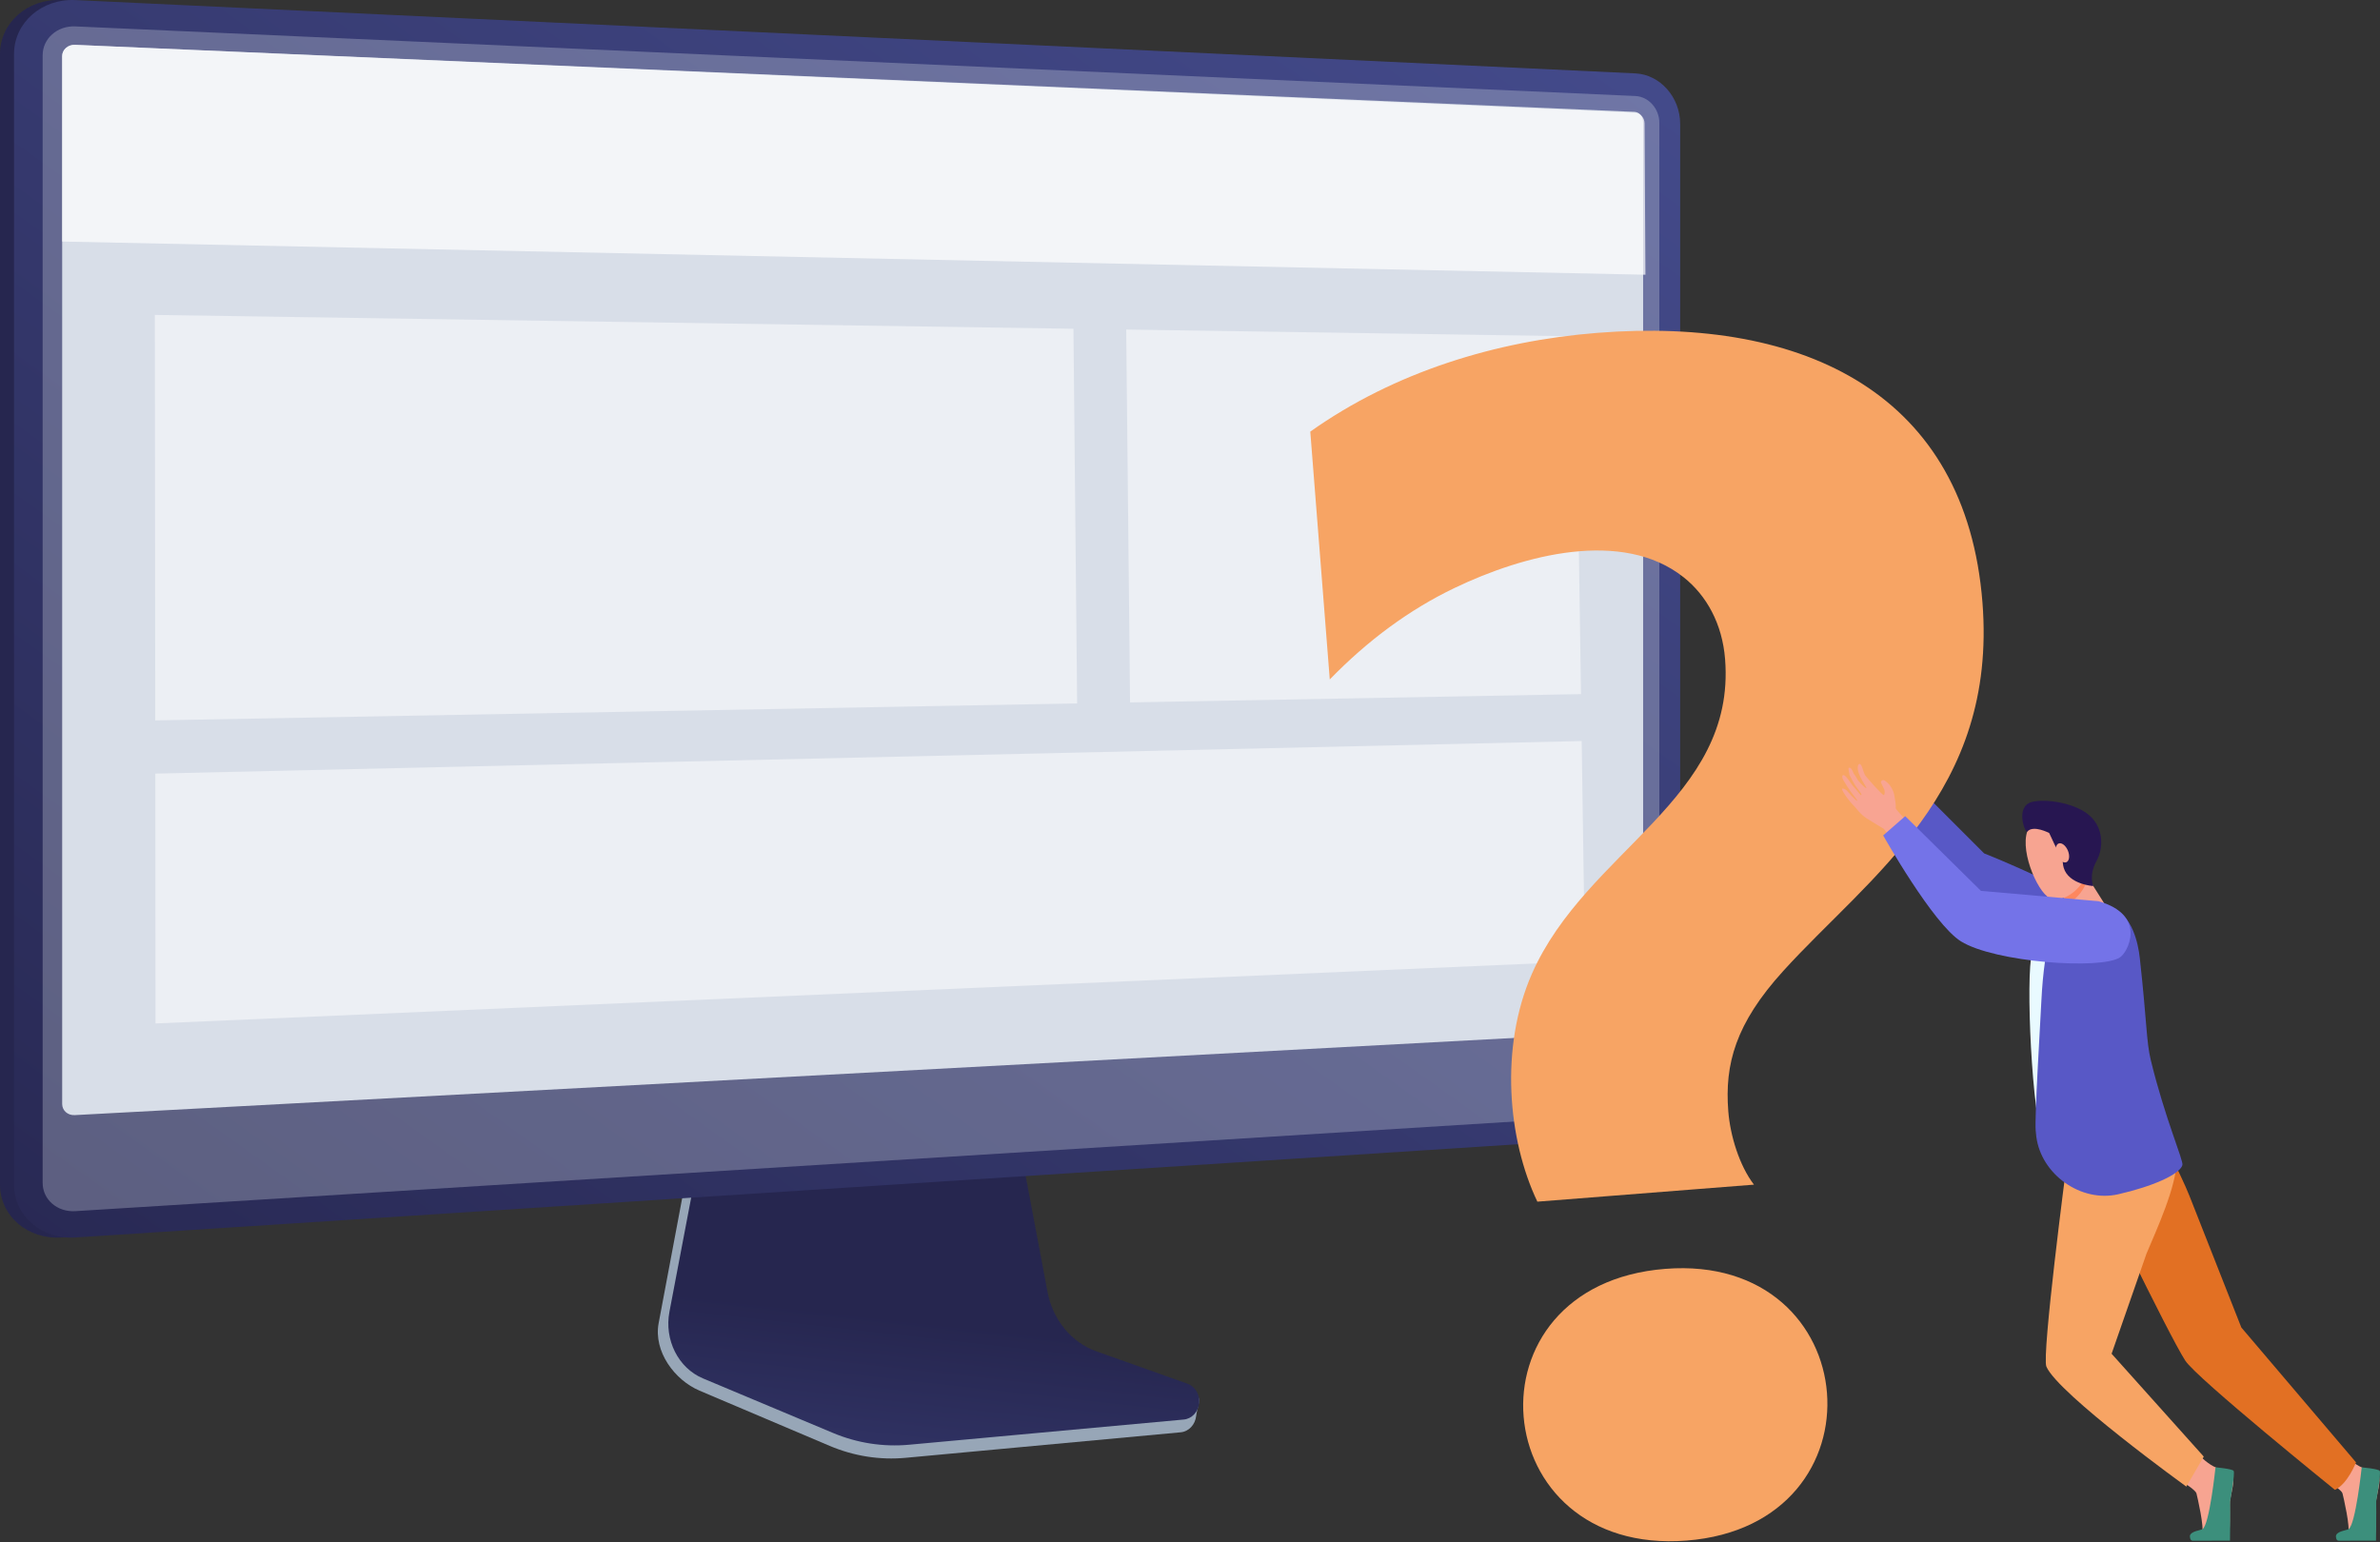 <svg width="554" height="359" viewBox="0 0 554 359" fill="none" xmlns="http://www.w3.org/2000/svg">
<rect x="0" y="0" width="554" height="359" fill="#333333" stroke="none"/>
<path d="M254.489 317.365C248.674 315.273 244.327 309.919 243.102 303.339L234.637 257.895L162.23 260.685L153.319 308.026C152.071 314.656 157.067 321.309 162.821 323.751L193.114 336.608C198.749 339 204.805 339.952 210.825 339.392L274.846 333.451C276.718 333.277 278.218 331.681 278.437 329.635C278.655 327.588 279.966 325.289 278.182 324.646L254.491 317.365H254.489Z" fill="#97A6B7"/>
<path d="M255.207 314.601C249.396 312.535 245.054 307.248 243.83 300.751L235.375 255.878L164.732 258.635L155.829 305.381C154.583 311.929 157.882 318.493 163.629 320.904L193.892 333.599C199.522 335.96 205.572 336.901 211.586 336.349L275.542 330.482C277.412 330.31 278.91 328.734 279.128 326.713C279.345 324.691 278.221 322.783 276.439 322.149L255.207 314.598V314.601Z" fill="url(#paint0_linear_300_686)"/>
<path d="M14.275 288.098C6.423 288.606 0 283.08 0 275.779V12.59C0 5.288 6.423 -0.351 14.275 0.017L377.402 17.085C383.166 17.355 387.835 22.628 387.835 28.838V252.679C387.835 258.889 383.168 264.244 377.402 264.616L14.275 288.098Z" fill="url(#paint1_linear_300_686)"/>
<path d="M17.539 288.098C9.687 288.606 3.264 283.08 3.264 275.779V12.59C3.264 5.288 9.687 -0.351 17.539 0.017L380.666 17.085C386.43 17.355 391.099 22.628 391.099 28.838V252.679C391.099 258.889 386.432 264.244 380.666 264.616L17.539 288.098Z" fill="url(#paint2_linear_300_686)"/>
<g style="mix-blend-mode:multiply" opacity="0.3">
<path d="M380.666 22.352L17.539 6.148C13.342 5.96 9.929 8.969 9.929 12.869V275.381C9.929 279.28 13.342 282.228 17.539 281.968L380.666 259.348C383.755 259.156 386.254 256.299 386.254 252.966V28.635C386.254 25.302 383.755 22.49 380.666 22.352Z" fill="#D8DEE8"/>
</g>
<path d="M382.474 28.493V237.661C382.474 238.961 381.683 240.071 380.48 240.137L17.393 259.61C15.758 259.698 14.472 258.532 14.472 257.02V13.062C14.472 11.55 15.852 10.368 17.487 10.439L380.453 26.038C381.656 26.093 382.472 27.192 382.472 28.492L382.474 28.493Z" fill="#D8DEE8"/>
<path opacity="0.7" d="M382.812 28.745L383.015 63.958L14.472 56.231V13.052C14.472 11.545 15.829 10.368 17.436 10.439L380.629 26.253C381.855 26.31 382.804 27.424 382.814 28.743L382.812 28.745Z" fill="white"/>
<g opacity="0.5">
<path d="M250.733 163.761L36.133 167.72L36.042 73.316L249.874 76.536L250.733 163.761Z" fill="white"/>
<path d="M368.016 161.598L263.047 163.534L262.147 76.72L366.791 78.298L368.016 161.598Z" fill="white"/>
<path d="M368.932 223.805L36.199 238.274L36.144 180.102L368.177 172.519L368.932 223.805Z" fill="white"/>
</g>
<path d="M448.456 185.281L461.854 198.68C461.854 198.68 487.371 208.658 490.222 214.787C493.074 220.916 487.656 220.631 481.67 219.775C475.683 218.92 458.72 208.371 458.72 208.371L443.183 190.409L448.456 185.278V185.281Z" fill="#5858C6"/>
<path d="M487.674 212.102L484.36 210.927L477.946 213.921C477.946 213.921 474.632 216.166 473.029 221.727C471.427 227.285 473.03 260.536 475.702 265.88C478.374 271.225 487.677 212.104 487.677 212.104L487.674 212.102Z" fill="#E9FAFF"/>
<path d="M508.717 345.439C508.717 345.439 511.073 346.957 511.268 347.654C511.461 348.354 513.19 355.909 512.544 356.783C511.897 357.66 509.528 357.234 510.45 357.873C511.144 358.354 515.622 358.724 518.488 357.95C519.325 357.726 518.942 350.662 519.063 349.587C519.243 348.024 520.323 344.478 519.668 343.553C519.348 343.102 517.51 342.31 515.855 341.665C514.115 340.987 512.184 339.07 512.184 339.07L508.72 345.439H508.717Z" fill="#F7A491"/>
<path d="M515.707 341.607C515.707 341.607 514.315 355.011 512.686 356.001C512.253 356.265 509.964 356.461 509.752 357.554C509.747 357.58 509.7 358.676 510.394 358.703L519.082 358.676C519.082 358.676 519.171 352.085 519.116 349.505C519.116 349.505 520.315 342.915 519.924 342.423C519.533 341.93 515.707 341.61 515.707 341.61V341.607Z" fill="#3C8F7C"/>
<path d="M542.715 345.439C542.715 345.439 545.07 346.957 545.266 347.654C545.461 348.351 547.188 355.909 546.541 356.783C545.894 357.66 543.526 357.234 544.447 357.873C545.142 358.354 549.62 358.724 552.485 357.95C553.32 357.726 552.939 350.662 553.061 349.587C553.24 348.024 554.32 344.478 553.666 343.553C553.346 343.102 551.508 342.31 549.853 341.665C548.112 340.987 546.182 339.07 546.182 339.07L542.718 345.439H542.715Z" fill="#F7A491"/>
<path d="M500.046 258.333C500.046 258.333 507.988 274.106 509.618 278.341L521.722 309.051L548.419 340.453C548.419 340.453 546.465 345.5 543.51 346.852C543.51 346.852 511.324 320.863 508.675 316.77C504.64 310.53 486.264 272.302 486.264 272.302L482.847 264.948L500.048 258.331L500.046 258.333Z" fill="#E27023"/>
<path d="M480.848 258.164L480.975 271.613C480.975 271.613 475.229 315.545 476.343 318.154C479.061 324.52 508.915 346.094 508.915 346.094L512.977 339.109L491.524 315.162L499.649 291.856C501.923 286.443 506.758 275.981 506.636 270.111C506.531 265.08 496.557 253.414 496.557 253.414L480.848 258.167V258.164Z" fill="#F7A464"/>
<path d="M493.04 278.043C500.951 276.247 507.352 273.451 508.01 271.243C508.305 270.245 503.895 260.211 500.65 246.812C499.591 242.437 499.781 238.328 498.083 223.007C497.722 219.757 496.378 212.947 491.345 211.188C489.575 210.573 488.591 210.649 488.591 210.649C488.548 210.657 482.187 210.699 479.277 212.315C478.559 213.29 475.881 218.624 475.168 233.163C474.857 239.511 473.589 259.894 473.851 263.205C473.89 263.696 473.938 264.172 473.999 264.631C475.137 273.43 484.389 280.007 493.043 278.043H493.04Z" fill="#5858C6"/>
<path d="M479.055 222.255C479.055 222.255 479.068 222.255 479.079 222.255C482.303 221.898 490.415 211.273 490.415 211.273L490.397 211.244L485.393 203.316C485.393 203.316 478.02 204.658 479.465 206.905C480.906 209.147 481.714 214.534 481.714 214.534C481.691 214.594 481.659 214.668 481.614 214.758C481.107 215.859 479.457 219.115 479.058 222.257L479.055 222.255Z" fill="#F7A491"/>
<path d="M479.465 206.902C478.023 204.66 485.395 203.316 485.395 203.316L485.813 203.977C485.823 204.534 485.76 205.043 485.607 205.482C484.809 207.729 482.895 209.707 480.906 210.66C480.539 209.271 480.056 207.824 479.465 206.902Z" fill="#FE875E"/>
<path d="M481.231 190.784C481.39 190.634 486.98 199.828 485.638 203.615C484.297 207.401 479.779 210.42 477.096 209.07C474.128 207.576 469.644 197.029 472.348 192.556C475.052 188.083 481.231 190.784 481.231 190.784Z" fill="#F7A491"/>
<path d="M473.135 186.657C476.425 185.949 482.303 186.921 485.612 189.25C489.681 192.112 489.816 197.193 487.983 200.515C486.151 203.837 487.254 206.282 487.254 206.282C487.254 206.282 481.535 205.923 480.378 202.03C479.892 200.396 480.497 199.289 479.399 198.371C478.551 197.66 477.841 195.598 477.001 193.94C477.001 193.94 473.312 191.978 471.907 193.594C471.427 194.146 468.915 187.568 473.138 186.662L473.135 186.657Z" fill="#271651"/>
<path d="M478.82 199.081C479.322 200.282 480.291 201.019 480.991 200.729C481.688 200.438 481.849 199.229 481.35 198.027C480.848 196.826 479.879 196.089 479.179 196.38C478.482 196.67 478.321 197.879 478.82 199.081Z" fill="#F7A491"/>
<path d="M549.742 341.623C549.742 341.623 548.313 355.011 546.684 356.001C546.251 356.265 543.961 356.461 543.75 357.554C543.745 357.58 543.679 358.713 544.392 358.695L553.069 358.676C553.069 358.676 553.169 352.085 553.114 349.505C553.114 349.505 554.312 342.914 553.922 342.423C553.531 341.93 549.742 341.623 549.742 341.623Z" fill="#3C8F7C"/>
<path d="M357.857 279.757C350.96 265.328 349.066 243.8 356.582 226.72C369.254 197.895 404.12 186.131 401.554 153.462C400.907 145.234 397.247 138.614 391.855 134.357C377.664 123.15 354.831 129.081 338.533 136.908C328.124 141.909 318.457 148.999 309.534 158.183L305 100.486C324.562 86.605 348.235 79.346 371.86 77.489C420.273 73.684 457.659 91.843 461.464 140.269C464.933 184.436 435.087 204.003 415.066 226.081C403.951 238.336 401.44 247.776 402.301 258.714C402.745 264.367 404.865 271.346 408.274 275.796L357.857 279.757ZM392.618 358.658C345.56 362.355 340.109 299.133 387.648 295.4C434.474 291.721 439.496 354.974 392.618 358.658Z" fill="#F7A464"/>
<path d="M441.282 188.199C441.194 187.8 441.517 188.115 440.917 184.999C440.743 184.098 440.183 183.15 439.766 182.646C439.541 182.371 439.021 181.907 438.699 181.711C438.16 181.389 437.74 181.914 437.846 182.21C437.954 182.506 438.509 183.531 438.617 183.826C438.725 184.122 438.773 184.851 438.527 185.091C438.282 185.334 434.384 180.864 434.141 180.473C433.935 180.14 433.473 178.685 433.473 178.685C433.473 178.685 433.133 177.626 432.718 177.895C432.446 178.072 432.148 178.944 432.929 180.66C433.613 182.16 434.556 183.356 434.45 183.446C434.17 183.676 432.478 181.65 432.478 181.65C432.478 181.65 431.886 180.52 431.488 180.119C431.237 179.369 430.777 178.434 430.297 178.801C430.207 178.87 430.526 180.467 430.526 180.467C430.526 180.467 431.118 181.524 431.369 182.047C431.812 182.965 432.824 184.08 433.17 184.677C433.457 185.173 433.178 185.059 433.156 185.118C433.138 185.162 432.702 184.605 432.037 183.789C431.701 183.377 431.242 182.987 430.922 182.451C430.627 181.954 430.128 181.328 429.816 180.959C428.939 179.913 428.472 180.623 429.14 181.727C429.394 182.147 429.673 182.604 429.961 183.063C431.073 184.853 432.443 186.253 432.309 186.422C432.137 186.641 429.782 183.942 429.782 183.942C429.782 183.942 428.121 182.836 429.108 184.465C430.254 186.353 431.493 187.563 431.551 187.613C431.942 187.954 432.985 189.556 434.516 190.531C436.048 191.505 438.53 192.976 438.53 192.976C438.815 193.319 439.541 194.439 440.547 196.021L444.26 191.553C442.953 190.193 441.345 188.474 441.284 188.196L441.282 188.199Z" fill="#F8A492"/>
<path d="M438.353 194.497L443.484 190.008L461.107 207.399C461.107 207.399 488.387 209.791 488.458 209.81L489.552 210.15C499.449 213.567 495.374 221.645 493.468 222.894C489.026 225.804 464.36 224.061 456.457 219.157C449.951 215.123 438.353 194.497 438.353 194.497Z" fill="#7473E8"/>
<defs>
<linearGradient id="paint0_linear_300_686" x1="209.196" y1="402.56" x2="219.8" y2="308.064" gradientUnits="userSpaceOnUse">
<stop stop-color="#444B8C"/>
<stop offset="1" stop-color="#26264F"/>
</linearGradient>
<linearGradient id="paint1_linear_300_686" x1="146.539" y1="138.405" x2="51.047" y2="148.598" gradientUnits="userSpaceOnUse">
<stop stop-color="#444B8C"/>
<stop offset="0.39" stop-color="#383C74"/>
<stop offset="1" stop-color="#26264F"/>
</linearGradient>
<linearGradient id="paint2_linear_300_686" x1="308.736" y1="-51.44" x2="22.961" y2="349.418" gradientUnits="userSpaceOnUse">
<stop stop-color="#444B8C"/>
<stop offset="1" stop-color="#26264F"/>
</linearGradient>
</defs>
</svg>
